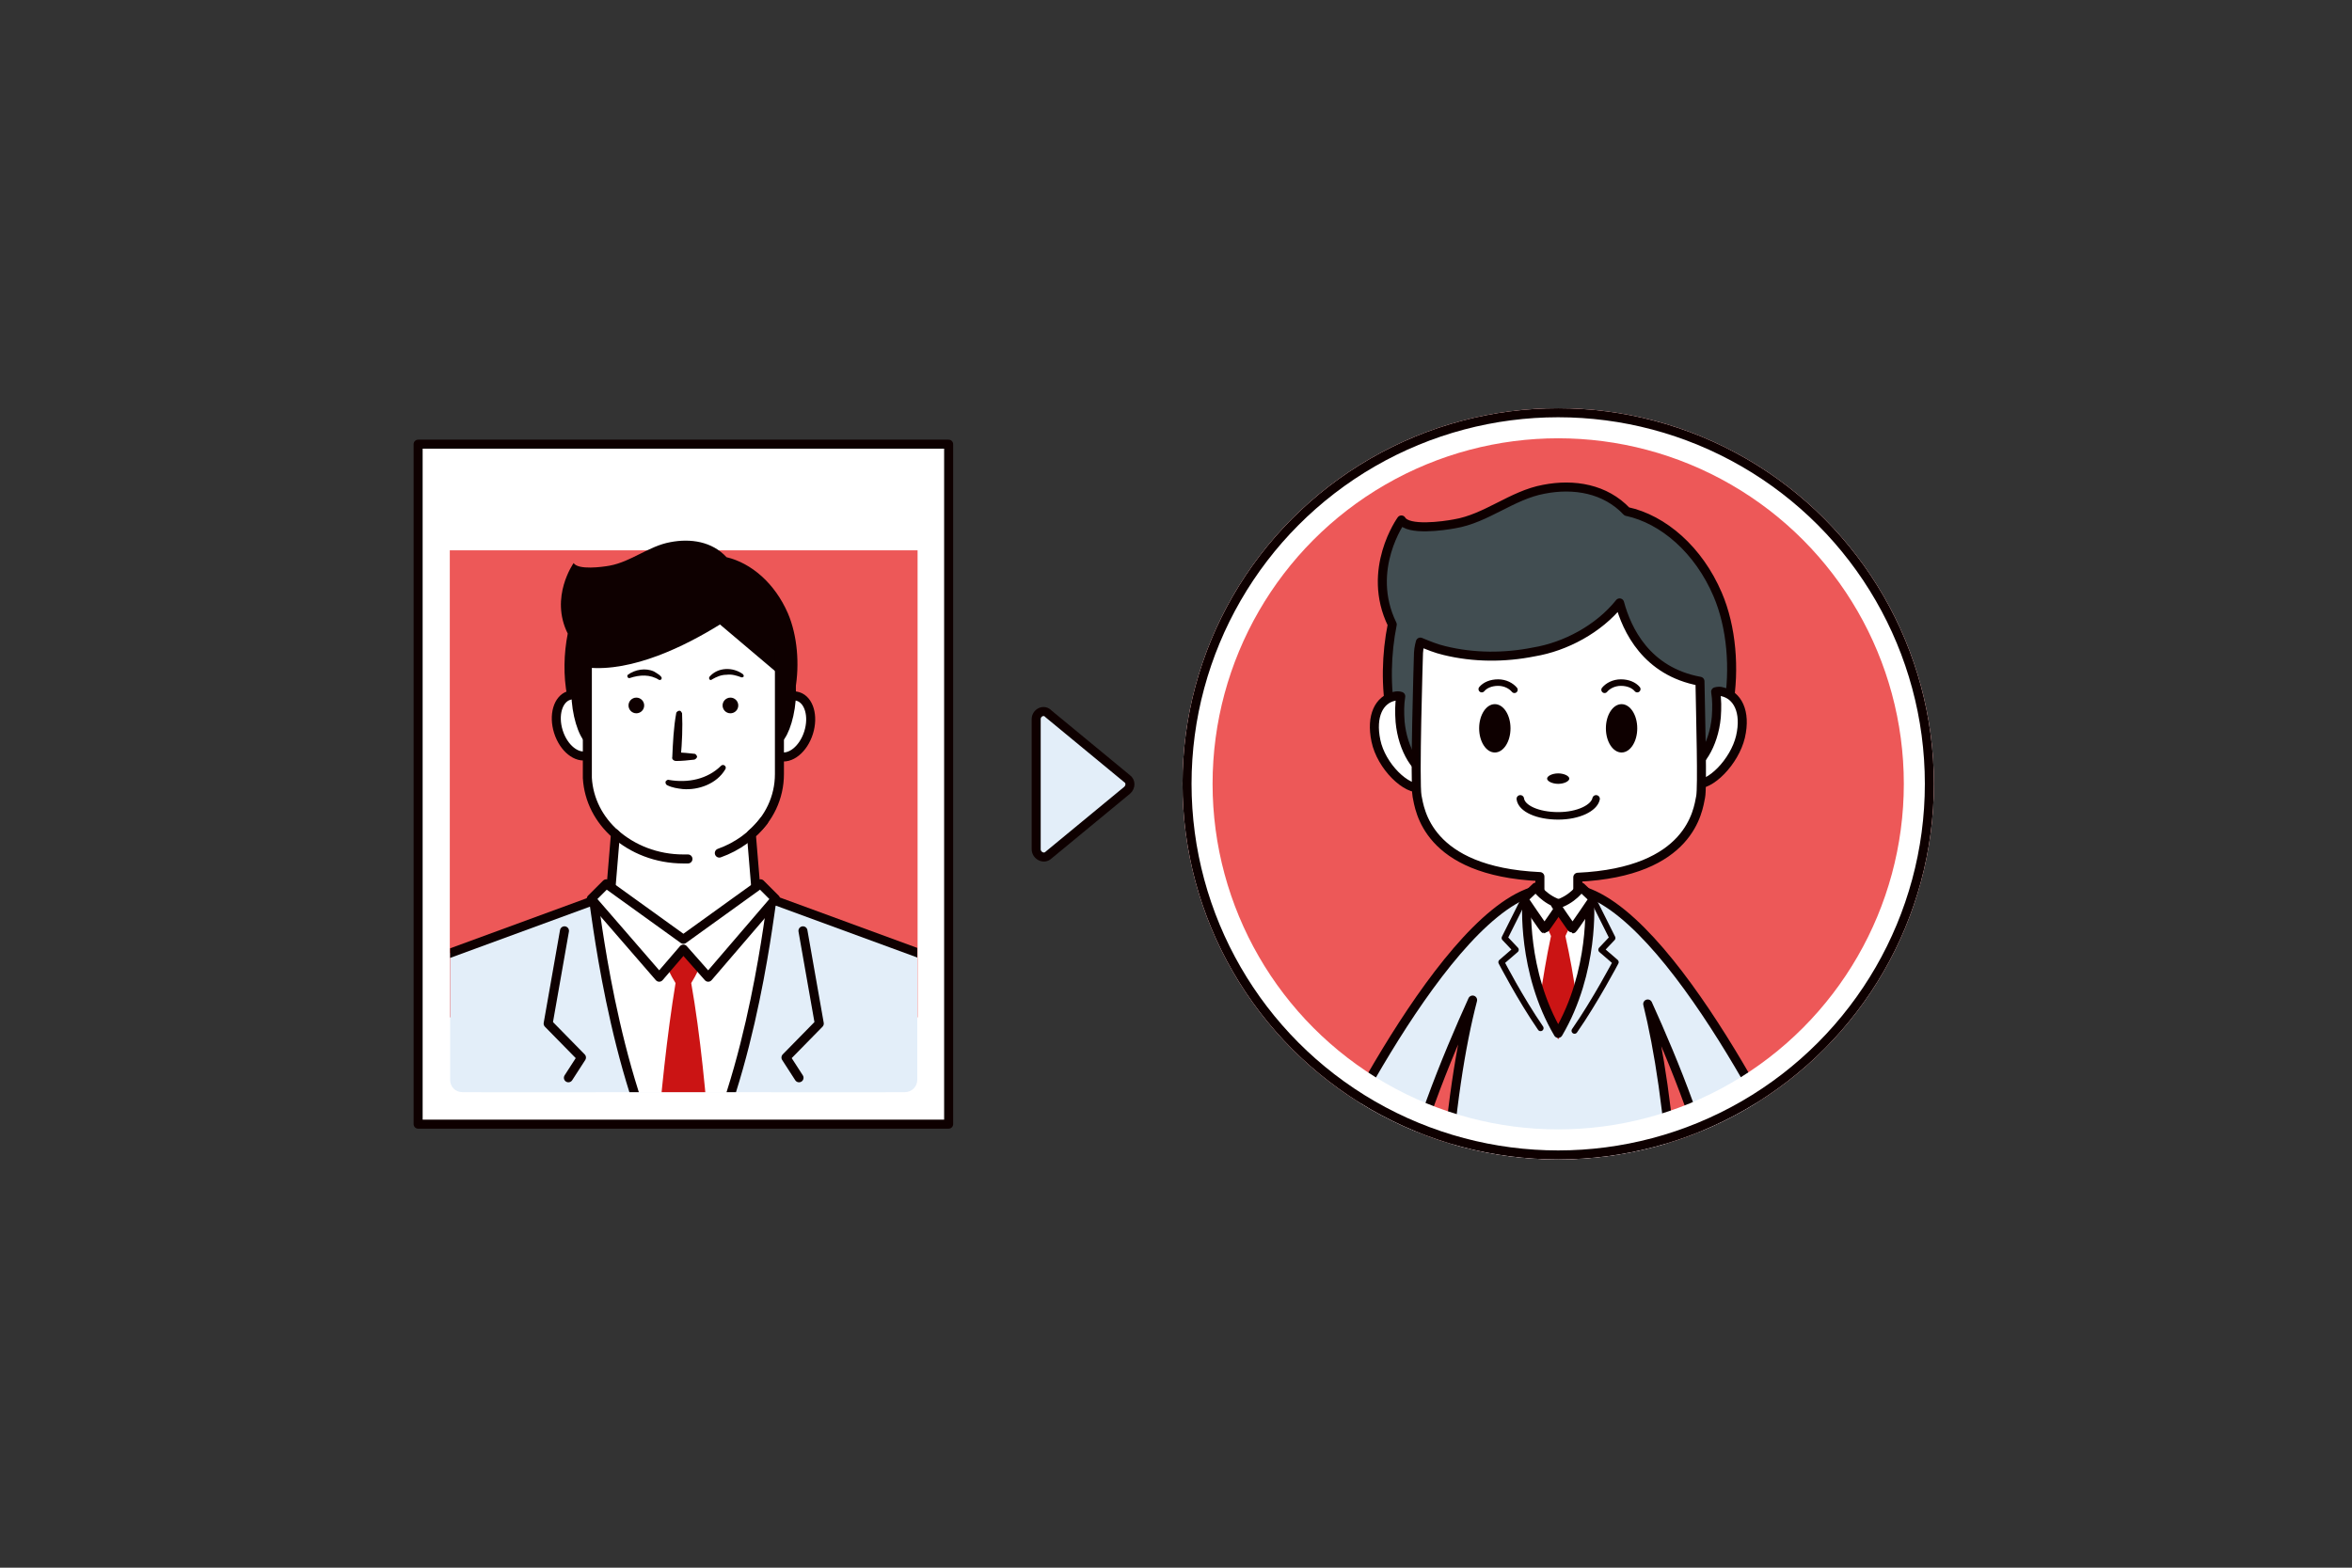 <?xml version="1.0" encoding="utf-8"?>
<!-- Generator: Adobe Illustrator 27.2.0, SVG Export Plug-In . SVG Version: 6.00 Build 0)  -->
<svg version="1.1" xmlns="http://www.w3.org/2000/svg" xmlns:xlink="http://www.w3.org/1999/xlink" x="0px" y="0px"
	 viewBox="0 0 360 240" style="enable-background:new 0 0 360 240;" xml:space="preserve">
<rect x="0" y="0" width="360" height="240" fill="#333333" stroke="none"/>
<style type="text/css">
	.st0{display:none;}
	.st1{display:inline;}
	.st2{fill:#F9E8E8;stroke:#CB1414;stroke-width:2;stroke-miterlimit:10;}
	.st3{fill:#FFFFFF;stroke:#CB1414;stroke-width:2;stroke-miterlimit:10;}
	.st4{fill:#E24040;stroke:#CB1414;stroke-linejoin:round;}
	.st5{fill:none;stroke:#CB1414;stroke-width:3;stroke-linecap:round;stroke-linejoin:round;}
	.st6{fill:#CB1414;}
	.st7{clip-path:url(#SVGID_00000027580136026404241130000002598488662980555438_);}
	.st8{fill:#F9E8E8;}
	.st9{fill:#F9E8E8;stroke:#CB1414;stroke-width:2;stroke-miterlimit:10;}
	.st10{fill:#E24040;stroke:#CB1414;stroke-width:2;stroke-linejoin:round;}
	.st11{fill:#FFFFFF;stroke:#CB1414;stroke-width:2;stroke-linejoin:round;}
	.st12{fill:none;stroke:#CB1414;stroke-linejoin:round;}
	.st13{fill:none;stroke:#CB1414;stroke-width:2;stroke-linecap:round;stroke-linejoin:round;}
	
		.st14{opacity:0.3;fill:none;stroke:#CB1414;stroke-width:2;stroke-linecap:round;stroke-linejoin:round;enable-background:new    ;}
	.st15{fill:#FFFFFF;stroke:#0E0000;stroke-width:1.38;stroke-linecap:round;stroke-linejoin:round;stroke-miterlimit:10;}
	.st16{clip-path:url(#SVGID_00000128455466102317686820000008534585203241595058_);fill:#ED5858;}
	.st17{clip-path:url(#SVGID_00000128455466102317686820000008534585203241595058_);fill:#0E0000;}
	.st18{clip-path:url(#SVGID_00000128455466102317686820000008534585203241595058_);}
	.st19{fill:#E3EEF9;}
	.st20{fill:none;stroke:#0E0000;stroke-width:1.38;stroke-linecap:round;stroke-linejoin:round;stroke-miterlimit:10;}
	.st21{fill:#0E0000;}
	.st22{fill:#FFFFFF;}
	.st23{fill:#E3EEF9;stroke:#0E0000;stroke-width:1.38;stroke-linecap:round;stroke-linejoin:round;stroke-miterlimit:10;}
	.st24{clip-path:url(#SVGID_00000155833912095064671880000007980341598563889554_);fill:#ED5858;}
	.st25{clip-path:url(#SVGID_00000155833912095064671880000007980341598563889554_);}
	.st26{fill:#414D51;stroke:#0E0000;stroke-width:1.38;stroke-linecap:round;stroke-linejoin:round;stroke-miterlimit:10;}
	.st27{fill:none;stroke:#0E0000;stroke-width:1.15;stroke-linecap:round;stroke-linejoin:round;stroke-miterlimit:10;}
	.st28{fill:none;stroke:#0E0000;stroke-linecap:round;stroke-linejoin:round;stroke-miterlimit:10;}
	.st29{fill:none;stroke:#0E0000;stroke-width:0.92;stroke-linecap:round;stroke-linejoin:round;stroke-miterlimit:10;}
	
		.st30{clip-path:url(#SVGID_00000155833912095064671880000007980341598563889554_);fill:none;stroke:#FFFFFF;stroke-width:9.197;stroke-miterlimit:10;}
	
		.st31{clip-path:url(#SVGID_00000155833912095064671880000007980341598563889554_);fill:none;stroke:#0E0000;stroke-width:2.759;stroke-miterlimit:10;}
</style>
<g id="_レイヤー_2" class="st0">
	<g id="layout" class="st1">
		
			<rect x="59.9" y="106.2" transform="matrix(0.91 -0.414 0.414 0.91 -48.385 48.199)" class="st2" width="54.4" height="59.2"/>
		
			<rect x="63.6" y="112.3" transform="matrix(0.91 -0.414 0.414 0.91 -48.39 48.227)" class="st3" width="47.1" height="47.1"/>
		<path class="st4" d="M81.6,164.2c-3.8-8.4-0.1-18.3,8.3-22.1s18.3-0.1,22.1,8.3"/>
		<circle class="st4" cx="84.5" cy="130.1" r="8.8"/>
		<path class="st5" d="M130,112.6c12.1-9.9,33.8-15.5,48.1-12.6"/>
		<polygon class="st6" points="166.5,111.1 164.8,108.6 176.9,100.2 167.6,88.7 170,86.8 181.3,100.8 		"/>
		<g>
			<g>
				<defs>
					<circle id="SVGID_1_" cx="230.5" cy="112.6" r="80.7"/>
				</defs>
				<clipPath id="SVGID_00000072254316014311870600000012128619145461471379_">
					<use xlink:href="#SVGID_1_"  style="overflow:visible;"/>
				</clipPath>
				<g style="clip-path:url(#SVGID_00000072254316014311870600000012128619145461471379_);">
					<path class="st8" d="M293.2,195.4c0,0-1.9-23.3-2.5-29s-3.5-13.8-7.9-17.1c-2.6-2-15.2-4.5-26-7.5c0,0-0.2-0.7-0.6-1.7
						l-12.7-5.4l-1.8-3.7l-1.1,0.7v-9.4c2.1-2.1,3.4-4,3.4-5.1v-10c1.2-0.7,3-1.9,4.4-3.7c1.9-2.4,3.1-6.6,2.2-9.6
						c-0.4-1.2-1.1-1.7-1.9-1.8c3.8-13.4,2.1-19.1-0.4-23.8c-2.6-4.8-8.7-11.7-19.2-14.4s-19.5,0-23.2,3.3c-3.6,3.3-2.6,9.4-2.6,9.4
						c-5.4-1.1-6.6,3.4-7.1,9c-0.4,5.1,0.6,11.9,1.9,16.6c-0.6,0.3-1.1,0.8-1.3,1.7c-0.9,3,0.4,7.2,2.2,9.6c1.4,1.8,3.2,3,4.4,3.7
						v10c0,1,1.3,2.9,3.4,5v9.5l-1.1-0.7l-1.8,3.7l-12.7,5.4c-0.4,1-0.6,1.7-0.6,1.7c-10.8,3-23.3,5.5-26,7.5
						c-4.3,3.3-7.3,11.4-7.9,17.1c-0.6,5.7-2.5,29-2.5,29l35,9.3l29.2,2.4c-0.4,0.6-0.6,0.9-0.6,0.9l5.8-0.5l5.8,0.5
						c0,0-0.2-0.3-0.6-0.9l29.2-2.4L293.2,195.4L293.2,195.4z M243.8,142.1c0,0.4-0.1,0.9-0.2,1.3c-1,7.1-3.9,17.1-6.6,25
						c-2.2,6.6-5.1,13.2-7.9,19l-1-31.1h0.6l1.2-10.5c0.9,2.2,1.8,5.1,2.5,9C232.4,154.9,238.2,151.3,243.8,142.1L243.8,142.1z
						 M226.2,140.2c0,0,0.8,0.6,1.8,2.1h-8.5c1-1.5,1.8-2.1,1.8-2.1H226.2L226.2,140.2z M215.1,154.9c0.6-3.9,1.6-6.8,2.5-9
						l1.2,10.5h0.6l-1,31.1c-2.8-5.8-5.7-12.4-7.9-19c-2.7-8-5.5-17.9-6.6-25c-0.1-0.5-0.1-0.9-0.2-1.4
						C209.3,151.3,215.1,154.9,215.1,154.9L215.1,154.9z"/>
					<rect x="213.8" y="116.3" class="st9" width="33.8" height="18.9"/>
					<path class="st10" d="M205.5,88.5c-1.4-4.8-2.7-12.2-2.2-17.7s1.7-10,7.1-9c0,0-1.1-6.1,2.6-9.4s12.7-6,23.2-3.3
						s16.6,9.6,19.2,14.4s4.2,10.7,0,25.1l-29,3.4L205.5,88.5L205.5,88.5z"/>
					<path class="st9" d="M257.6,89c-0.9-3-4.2-1.9-6.6-0.4V73.4c0-2.1-2.9-6.5-5.6-6.5h-28.5c-2.3,0-6.4,3.3-6.4,6.5v15.2
						c-2.4-1.5-5.7-2.6-6.6,0.4c-0.9,3,0.4,7.2,2.2,9.6c1.4,1.8,3.2,3,4.4,3.7v10c0,3,11.5,13.8,20.3,13.8s20.3-10.5,20.3-13.8v-10
						c1.2-0.7,3-1.9,4.4-3.7C257.2,96.3,258.5,92,257.6,89L257.6,89z"/>
					<polygon class="st6" points="235.7,151.4 225.8,151.4 224.1,137.3 237.3,137.3 					"/>
					<polygon class="st6" points="235.1,151.4 226.3,151.4 224.9,194 236.6,194 					"/>
					<path class="st11" d="M208.9,133.9l3.8-7.8l15.6,9.1c0,0-4.3,3.1-6.2,14.7C222.1,149.9,214.9,145.5,208.9,133.9L208.9,133.9z"
						/>
					<line class="st12" x1="228.3" y1="135.2" x2="233.2" y2="135.2"/>
					<path class="st11" d="M252.6,133.9l-3.8-7.8l-15.6,9.1c0,0,4.3,3.1,6.2,14.7C239.4,149.9,246.6,145.5,252.6,133.9L252.6,133.9z
						"/>
					<path class="st10" d="M250.6,129.8l12.7,5.4c0.4,1,0.6,1.7,0.6,1.7c10.8,3,23.3,5.5,26,7.5c4.3,3.3,7.3,11.4,7.9,17.1
						c0.6,5.7,2.5,29,2.5,29l-35,9.3l-40.3,3.3c0,0,12.4-19.5,19.1-39.6c2.7-8,5.5-17.9,6.6-25C251.3,133.6,250.6,129.8,250.6,129.8
						z"/>
					<path class="st10" d="M263.8,136.9c1.5,5.3,2.4,8.2,2.4,8.2l-7.2,3.3l9.4,8.9c0,0-19.1,31.6-29.9,44.6"/>
					<path class="st10" d="M210.9,129.8l-12.7,5.4c-0.4,1-0.6,1.7-0.6,1.7c-10.8,3-23.3,5.5-26,7.5c-4.3,3.3-7.3,11.4-7.9,17.1
						c-0.6,5.7-2.5,29-2.5,29l35,9.3l40.3,3.3c0,0-12.4-19.5-19.1-39.6c-2.7-8-5.5-17.9-6.6-25C210.2,133.6,210.9,129.8,210.9,129.8
						z"/>
					<path class="st10" d="M197.6,136.9c-1.5,5.3-2.4,8.2-2.4,8.2l7.2,3.3l-9.4,8.9c0,0,19.1,31.6,29.9,44.6"/>
					<circle class="st6" cx="222.2" cy="90" r="1.9"/>
					<circle class="st6" cx="238.9" cy="90" r="1.9"/>
					<path class="st13" d="M216.2,83.9c2.9-0.2,6.4,0.1,8.8,0.7"/>
					<path class="st13" d="M244.9,83.9c-2.9-0.2-6.4,0.1-8.8,0.7"/>
					<line class="st14" x1="230.5" y1="98.1" x2="230.5" y2="102.9"/>
					<path class="st14" d="M237,108.7c-3.6,3.6-9.3,3.6-12.9,0"/>
				</g>
			</g>
		</g>
	</g>
</g>
<g id="レイヤー_2">
	<g>
		<g>
			<rect x="64" y="68" class="st15" width="81.2" height="104.1"/>
			<g>
				<defs>
					<path id="SVGID_00000005975523412867170410000007051707294182996369_" d="M68.9,165.3V74.7c0-1.1,0.9-1.9,1.9-1.9h67.7
						c1.1,0,1.9,0.9,1.9,1.9v90.6c0,1.1-0.9,1.9-1.9,1.9H70.8C69.7,167.2,68.9,166.4,68.9,165.3z"/>
				</defs>
				<clipPath id="SVGID_00000125580601255653892590000013957827664443953077_">
					<use xlink:href="#SVGID_00000005975523412867170410000007051707294182996369_"  style="overflow:visible;"/>
				</clipPath>
				
					<rect x="57.4" y="84.2" transform="matrix(-1.836970e-16 1 -1 -1.836970e-16 224.646 15.354)" style="clip-path:url(#SVGID_00000125580601255653892590000013957827664443953077_);fill:#ED5858;" width="94.4" height="71.6"/>
				<path style="clip-path:url(#SVGID_00000125580601255653892590000013957827664443953077_);fill:#0E0000;" d="M120.6,93.9
					c-2-4.6-5.6-7.7-9.4-8.6c-2.2-2.4-5.5-2.9-8.6-2.3c-3.3,0.6-6,3-9.3,3.6c-1.1,0.2-4.8,0.7-5.5-0.4c0,0-3.7,5.2-0.9,10.8
					c-1.2,6-0.4,13.9,4.2,17.2c5.3,3.8,14.2,1.2,19.5-3.8c2,0.6,4.4,4,6.2,3.2C122,111.4,123.5,100.7,120.6,93.9z"/>
				<g style="clip-path:url(#SVGID_00000125580601255653892590000013957827664443953077_);">
					<g>
						<path class="st19" d="M89.2,196.2c2-29.6,4-59.2,4-59.2l-25.9,9.5c-3.7,1.4-6.3,4.6-6.9,8.5L55,196.2"/>
						<path class="st20" d="M93.2,137l-25.9,9.5c-3.7,1.4-6.3,4.6-6.9,8.5L55,196.2"/>
						<path class="st19" d="M154.3,196.2l-5.5-41.3c-0.5-3.9-3.2-7.2-6.9-8.5l-25.9-9.5c0,0,2,29.7,4,59.3"/>
						<path class="st20" d="M154.3,196.2l-5.5-41.3c-0.5-3.9-3.2-7.2-6.9-8.5l-25.9-9.5"/>
						<polygon class="st19" points="137.5,196.2 134.9,157.5 74.3,157.5 71.7,196.2 						"/>
						<line class="st20" x1="70.7" y1="196.8" x2="73.1" y2="175.2"/>
						<g>
							<g>
								<g>
									
										<ellipse transform="matrix(0.3 -0.954 0.954 0.3 -21.489 193.025)" class="st15" cx="120.7" cy="111.1" rx="4.8" ry="3.2"/>
									
										<ellipse transform="matrix(0.151 -0.989 0.989 0.151 -5.321 210.21)" class="st21" cx="119.7" cy="108.2" rx="5.8" ry="1.9"/>
								</g>
								<g>
									
										<ellipse transform="matrix(0.954 -0.3 0.3 0.954 -29.236 31.616)" class="st15" cx="88.5" cy="111.1" rx="3.2" ry="4.8"/>
									
										<ellipse transform="matrix(0.989 -0.151 0.151 0.989 -15.321 14.761)" class="st21" cx="89.5" cy="108.2" rx="1.9" ry="5.8"/>
								</g>
							</g>
							<g>
								<g>
									<path class="st22" d="M119.3,118.5l0-19.3c-0.3-6.9-6.8-12.5-14.7-12.5c-8.1,0-14.7,5.8-14.7,13l0,19.4
										c0.2,3.4,1.8,6.4,4.3,8.6l-1.7,20.5h24.2l-1.7-20.5C117.7,125.4,119.3,122.1,119.3,118.5z"/>
								</g>
							</g>
							<g>
								<circle class="st21" cx="111.8" cy="108" r="1.2"/>
								<circle class="st21" cx="97.4" cy="108" r="1.2"/>
								<g>
									<path class="st21" d="M106.2,116.3c-0.9,0.1-1.8,0.2-2.7,0.2c-0.4,0-0.7-0.3-0.6-0.6c0.1-2.2,0.2-4.5,0.6-6.7
										c0-0.2,0.3-0.4,0.5-0.4c0.2,0,0.3,0.2,0.4,0.4c0.1,2.2,0,4.4-0.2,6.7l-0.6-0.7c0.9,0,1.8,0.1,2.7,0.2
										c0.2,0,0.4,0.3,0.4,0.5C106.6,116.1,106.4,116.3,106.2,116.3L106.2,116.3z"/>
								</g>
								<g>
									<path class="st21" d="M102.4,119.4c2.9,0.5,5.9-0.1,8-2.2c0.4-0.3,0.9,0.2,0.6,0.6c-1.3,2.2-4.1,3.2-6.5,3
										c-0.8-0.1-1.6-0.2-2.4-0.6c-0.2-0.1-0.3-0.4-0.2-0.6C102,119.5,102.2,119.3,102.4,119.4L102.4,119.4z"/>
								</g>
								<g>
									<path class="st21" d="M108.6,103.6c1.3-1.5,3.6-1.5,5.1-0.4c0.1,0.1,0.2,0.3,0.1,0.4c-0.1,0.1-0.2,0.1-0.3,0.1
										c-0.8-0.3-1.5-0.5-2.3-0.4c-0.8,0-1.5,0.3-2.2,0.7C108.7,104.3,108.4,103.9,108.6,103.6L108.6,103.6z"/>
								</g>
								<g>
									<path class="st21" d="M100.9,104.1c-1.4-0.9-3-0.8-4.5-0.3c-0.3,0.1-0.5-0.3-0.3-0.5c1.1-0.8,2.7-1.1,4-0.5
										c0.3,0.2,1.5,0.8,1.1,1.2C101.2,104.1,101,104.1,100.9,104.1L100.9,104.1z"/>
								</g>
								<path class="st21" d="M113.8,89.5l-2.9-2.5c0,0-7.2-1.9-14.4,1c-7.2,2.9-6.6,14.2-6.6,14.2c6.9,0.7,15-3.3,20.3-6.6l9.1,7.7
									C119.4,103.3,121.8,91.6,113.8,89.5z"/>
							</g>
							<path class="st15" d="M110.1,130.6c2.8-1,5.1-2.7,6.8-4.9"/>
							<path class="st15" d="M94.1,127.6c2.7,2.4,6.4,3.9,10.5,3.9c0.2,0,0.4,0,0.7,0"/>
							<path class="st20" d="M119.3,118.5l0-19.3c-0.3-6.9-6.8-12.5-14.7-12.5c-8.1,0-14.7,5.8-14.7,13l0,19.4
								c0.2,3.4,1.8,6.4,4.3,8.6l-1.7,20.5h24.2l-1.7-20.5C117.7,125.4,119.3,122.1,119.3,118.5z"/>
						</g>
						
							<rect x="87.3" y="145.3" transform="matrix(-1 -4.472346e-11 4.472346e-11 -1 205.474 311.171)" class="st19" width="30.8" height="20.6"/>
						<g>
							<path class="st22" d="M104.5,183.9c-9.9-15.1-13.1-42.7-13.6-45.8l10.1,5.1l3.5,1.5l3.5-1.5l10.1-5.1
								C117.6,141.2,114.4,168.7,104.5,183.9z"/>
							<path class="st6" d="M101.1,143.2l3.5,1.5l3.5-1.5l0.8-0.4c-0.6,2.4-1.6,5.3-3.1,7.7c1.4,7.9,2.3,17.4,2.9,25.6
								c-1.2,2.8-2.6,5.4-4.1,7.8c-1.5-2.3-2.9-5-4.1-7.8c0.6-8.2,1.6-17.7,2.9-25.6c-1.5-2.4-2.5-5.3-3.1-7.7L101.1,143.2z"/>
							<path class="st20" d="M104.5,183.9c-9.9-15.1-13.1-42.7-13.6-45.8l10.1,5.1l3.5,1.5l3.5-1.5l10.1-5.1
								C117.6,141.2,114.4,168.7,104.5,183.9z"/>
						</g>
						<polygon class="st15" points="90.5,137.6 92.8,135.3 104.6,143.8 116.4,135.3 118.7,137.6 108.4,149.6 104.6,145.3 
							100.9,149.6 						"/>
						<line class="st20" x1="138.6" y1="196.8" x2="136.2" y2="175.2"/>
					</g>
					<polyline class="st20" points="86.4,142.5 83.9,156.7 89,161.9 87,165 					"/>
					<polyline class="st20" points="122.9,142.5 125.4,156.7 120.3,161.9 122.3,165 					"/>
				</g>
			</g>
		</g>
		<path class="st23" d="M158.6,110.1v19.9c0,1,1.2,1.6,1.9,0.9l12-9.9c0.6-0.5,0.6-1.4,0-1.8l-12-9.9
			C159.8,108.5,158.6,109.1,158.6,110.1z"/>
		<g>
			<defs>
				<circle id="SVGID_00000066480284744313194420000006341329828620133293_" cx="238.5" cy="120" r="57.5"/>
			</defs>
			<clipPath id="SVGID_00000176045044312415625420000002702576913986230191_">
				<use xlink:href="#SVGID_00000066480284744313194420000006341329828620133293_"  style="overflow:visible;"/>
			</clipPath>
			
				<circle style="clip-path:url(#SVGID_00000176045044312415625420000002702576913986230191_);fill:#ED5858;" cx="238.5" cy="120" r="57.5"/>
			<g style="clip-path:url(#SVGID_00000176045044312415625420000002702576913986230191_);">
				<path class="st23" d="M276,181.6c0,0-18.5-40.1-33.4-45.1l0.5,0.8h-9.1l0.5-0.8c-14.9,4.9-33.4,45.1-33.4,45.1l13.4,3.3
					c1.3-9.4,7-23.2,10.9-31.8c-1.8,6.9-3.4,16.7-4.3,30.4c0,0.4,0,0.7,0,1.1c0-0.1,0,0.1,0,0c0,0,0,0,0,0c0,0.1,0.1,0.2,0.2,0.4
					c0.1,0.1,0.3,0.2,0.6,0.4c0.4,0.2,1,0.4,1.8,0.5c3.1,0.7,8.6,1.2,15,1.2c6.4,0,11.9-0.5,15-1.2c0.7-0.2,1.3-0.3,1.8-0.5
					c0.3-0.1,0.5-0.2,0.6-0.4c0.1-0.1,0.2-0.2,0.2-0.4c0,0,0,0,0,0c0,0.1,0-0.1,0,0c0-0.4,0-0.7,0-1.1c-0.9-13.4-2.4-22.9-4.1-29.8
					c3.9,8.6,9.4,21.9,10.6,31.2L276,181.6z"/>
				<path class="st26" d="M262.9,91c-2.9-6.8-8.3-11.5-13.9-12.7c-3.3-3.5-8.1-4.3-12.7-3.4c-4.9,0.9-8.8,4.5-13.7,5.3
					c-1.6,0.3-7.1,1.1-8.1-0.6c0,0-5.5,7.6-1.4,16c-1.8,8.9-0.6,20.5,6.2,25.4c7.9,5.7,20.9,1.8,28.8-5.6c2.9,0.9,6.5,6,9.2,4.8
					C264.9,116.8,267.2,101,262.9,91z"/>
				<g>
					<g>
						<path class="st15" d="M263.6,105.9c-0.3-0.1-0.6-0.1-1,0c0.2,1.2,0.2,2.5,0.1,3.9c-0.4,4.3-2.6,7.7-5,8.4
							c0.3,1,0.8,1.6,1.7,1.8c2.3,0.5,6.1-3.4,7-7.2C267.3,108.9,265.9,106.4,263.6,105.9z"/>
						<path class="st15" d="M214.3,110.5c-0.1-1.4-0.1-2.7,0.1-3.9c-0.3-0.1-0.6-0.1-1,0c-2.3,0.5-3.6,3-2.8,6.8
							c0.8,3.9,4.7,7.7,7,7.2c0.9-0.2,1.4-0.9,1.7-1.8C216.9,118.3,214.7,114.8,214.3,110.5z"/>
					</g>
					<g>
						<path class="st15" d="M247.9,92.3c-3.2,4-8.3,6.7-13.1,7.5c-4.5,0.9-9.2,0.9-13.7-0.2c-1.3-0.3-2.5-0.8-3.7-1.3
							c-0.2,0.7-0.3,1.4-0.3,2.2c0,0-0.6,19.4-0.2,21.4c0.4,1.9,1.4,11.5,18.8,12.3v2.4c0,1.2,1,3.1,2.2,3.1h1.8
							c1,0,1.8-1.6,1.8-2.6v-2.8c17.3-0.8,18.4-10.3,18.8-12.3c0.3-1.5,0-11.9-0.1-17.7C252,102.8,249,96.4,247.9,92.3z"/>
						<g>
							<path class="st21" d="M240.2,119.2c0,0.4-0.8,0.8-1.7,0.8s-1.7-0.4-1.7-0.8c0-0.4,0.8-0.8,1.7-0.8S240.2,118.8,240.2,119.2z"
								/>
						</g>
						<g>
							<path class="st27" d="M232.7,122.3c0.2,1.5,2.7,2.6,5.8,2.6c3.1,0,5.5-1.2,5.8-2.6"/>
							<path class="st28" d="M245.6,105.6c0.5-0.6,1.4-1.1,2.5-1.1c1.1,0,2,0.4,2.5,1"/>
							<path class="st28" d="M231.8,105.6c-0.5-0.6-1.4-1.1-2.5-1.1c-1.1,0-2,0.4-2.5,1"/>
						</g>
					</g>
					<ellipse class="st21" cx="248.2" cy="111.5" rx="2.4" ry="3.7"/>
					<ellipse class="st21" cx="228.8" cy="111.5" rx="2.4" ry="3.7"/>
				</g>
				<g>
					<path class="st29" d="M241,157.8c3.2-4.6,6.3-10.5,6.3-10.5l-2.2-1.9l1.7-1.8l-3-6"/>
					<path class="st29" d="M233.3,137.6l-3,6l1.7,1.8l-2.2,1.9c0,0,2.9,5.6,6,10.1"/>
					<path class="st22" d="M243.3,138l-4.8,1.3l-4.8-1.3c0,0-0.8,10.7,4.8,20.2C244.1,148.7,243.3,138,243.3,138z"/>
					<path class="st6" d="M238.5,159.1c1.2-2,2.1-4.1,2.8-6.2c-0.4-3.2-1-6.4-1.7-9.6c0.7-1.4,1.3-2.9,1.7-4.3l-2.8,0.2l-2.8-0.2
						c0.5,1.4,1,2.8,1.7,4.3c-0.7,3.2-1.2,6.4-1.7,9.6C236.4,155,237.3,157.1,238.5,159.1z"/>
					<path class="st20" d="M243.3,138l-4.8,1.3l-4.8-1.3c0,0-0.8,10.7,4.8,20.2C244.1,148.7,243.3,138,243.3,138z"/>
					<g>
						<path class="st15" d="M235.1,135.8c0,0,1.3,2,3.9,2.7c0,0-2.5,3.7-2.6,3.7s-3.2-4.6-3.2-4.6L235.1,135.8z"/>
						<path class="st15" d="M242,135.8c0,0-1.3,2-3.9,2.7c0,0,2.5,3.7,2.6,3.7c0.1,0,3.2-4.6,3.2-4.6L242,135.8z"/>
					</g>
				</g>
			</g>
			
				<circle style="clip-path:url(#SVGID_00000176045044312415625420000002702576913986230191_);fill:none;stroke:#FFFFFF;stroke-width:9.197;stroke-miterlimit:10;" cx="238.5" cy="120" r="57.5"/>
			
				<circle style="clip-path:url(#SVGID_00000176045044312415625420000002702576913986230191_);fill:none;stroke:#0E0000;stroke-width:2.759;stroke-miterlimit:10;" cx="238.5" cy="120" r="57.5"/>
		</g>
	</g>
</g>
</svg>
